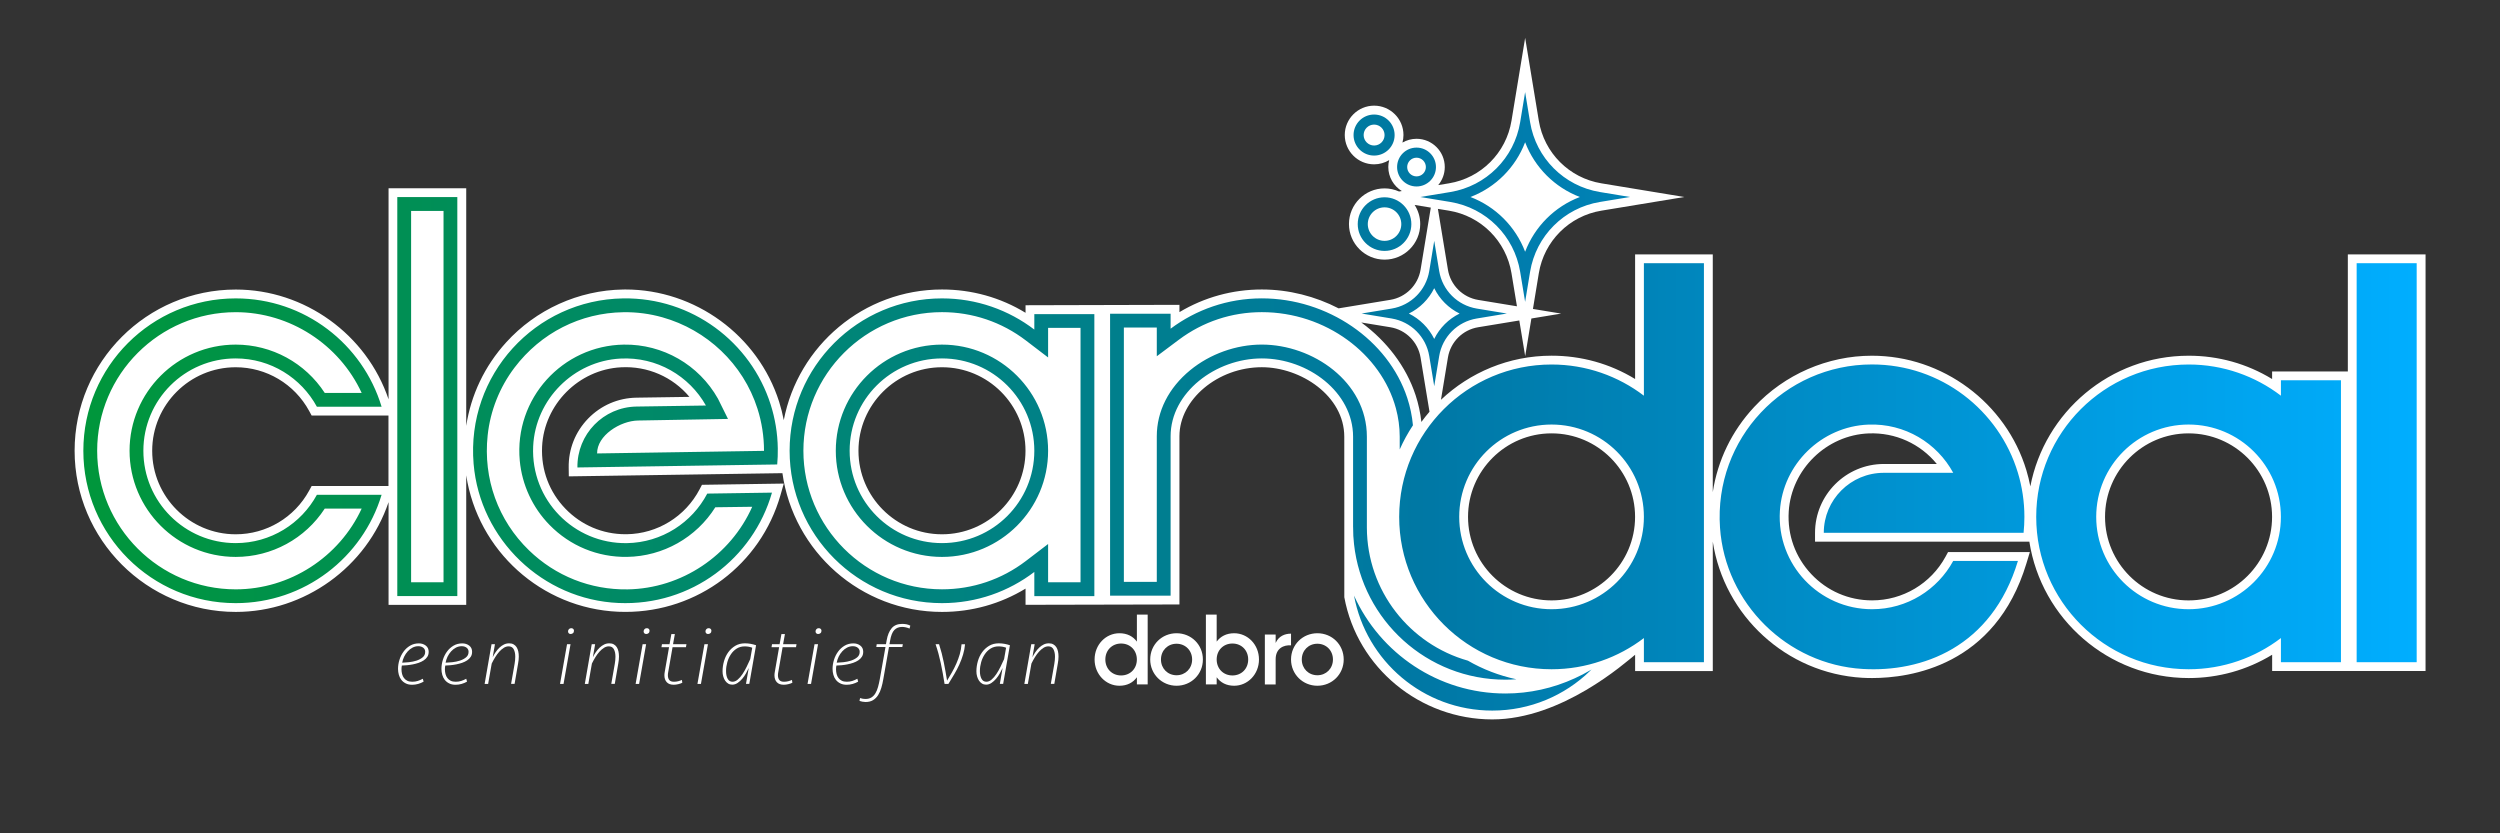 <svg xmlns="http://www.w3.org/2000/svg" xmlns:xlink="http://www.w3.org/1999/xlink" id="Laag_1" x="0px" y="0px" viewBox="0 0 850.39 283.46" style="enable-background:new 0 0 850.39 283.46;" xml:space="preserve"><rect x="0" y="0" width="850.39" height="283.46" fill="#333333" stroke="none"/><style type="text/css">	.st0{fill:#FFFFFF;}	.st1{fill:url(#SVGID_1_);}</style><g>	<path class="st0" d="M798.63,86.54v39.82h-25.76v2.57c-8.54-5.21-18.26-7.93-28.41-7.93c-26.68,0-48.96,19.16-53.83,44.44  c-0.35-1.84-0.8-3.66-1.34-5.46c-6.92-22.95-28.51-38.98-52.5-38.98c-15.14,0-29.76,6.35-40.09,17.43  c-7.63,8.18-12.44,18.19-14.09,28.97V86.54h-26.42v42.38c-8.54-5.21-18.26-7.93-28.41-7.93c-14.56,0-27.8,5.71-37.63,15l2.37-14.38  c0.87-5.29,5.01-9.43,10.3-10.3l13.98-2.3l2,12.13l2.11-12.8l10.13-1.67l-9.6-1.58l2-12.16c1.8-10.92,10.35-19.47,21.27-21.27  l28.22-4.65l-28.22-4.65c-10.92-1.8-19.47-10.35-21.27-21.27l-4.65-28.21l-4.65,28.21c-1.8,10.92-10.34,19.47-21.27,21.27  l-3.65,0.6c1.39-1.67,2.23-3.81,2.23-6.14c0-5.3-4.31-9.61-9.61-9.61c-1.75,0-3.38,0.48-4.79,1.29c0.22-0.82,0.35-1.68,0.35-2.58  c0-5.51-4.48-9.98-9.98-9.98s-9.99,4.48-9.99,9.98s4.48,9.98,9.99,9.98c1.87,0,3.62-0.53,5.12-1.43c-0.19,0.75-0.3,1.53-0.3,2.33  c0,3.46,1.85,6.49,4.6,8.18l-0.94,0.16c-1.51-0.67-3.17-1.06-4.92-1.06c-6.68,0-12.12,5.44-12.12,12.12s5.44,12.12,12.12,12.12  c6.68,0,12.12-5.44,12.12-12.12c0-2.39-0.7-4.61-1.9-6.49l5.5,0.91l-3.47,21.07c-0.87,5.29-5.01,9.43-10.3,10.3l-17.59,2.9  c-7.93-4.09-16.91-6.42-26.12-6.42c-9.99,0-19.57,2.65-28.02,7.7v-2.48l-52.35,0.14v2.57c-8.54-5.21-18.26-7.93-28.41-7.93  c-26.68,0-48.96,19.16-53.83,44.44c-0.41-2.11-0.93-4.19-1.58-6.24c-7.18-22.59-28.6-38.2-52.27-38.2c-0.27,0-0.54,0-0.8,0.01  c-15.14,0.23-29.66,6.8-39.83,18.03c-7.32,8.08-11.93,17.86-13.54,28.35V64.04h-26.42v71.79c-7.44-22.07-28.55-37.34-51.96-37.34  c-30.24,0-54.83,24.6-54.83,54.83s24.6,54.83,54.83,54.83c23.41,0,44.52-15.27,51.96-37.34v34.94h26.42v-44.06  c3.91,25.58,25.51,45.25,51.7,46.4c0.83,0.04,1.65,0.05,2.46,0.05c24.5,0,45.99-16.06,52.75-39.77l1.11-3.88l-27.83,0.42  l-0.83,1.58c-4.85,9.24-14.33,15.07-24.75,15.23c-0.15,0-0.29,0-0.44,0c-7.76,0-14.99-3.06-20.4-8.65  c-5.51-5.69-8.34-13.2-7.96-21.16c0.68-14.36,12.46-26.21,26.83-26.97c9.08-0.49,17.61,3.28,23.29,10.06l-18,0.27  c-6.26,0.09-12.1,2.62-16.46,7.11c-4.36,4.49-6.71,10.41-6.61,16.66l0.04,3l72.66-1.09c3.73,26.63,26.65,47.2,54.29,47.2  c10.15,0,19.87-2.73,28.41-7.93v5.51l52.35-0.12v-57.23c0-12.5,13.09-23.47,28.02-23.47c13.27,0,28.05,9.71,28.05,23.64l0.01,27.28  v27.32c4.44,24.08,25.82,41.56,50.33,41.56c23.68,0,45.23-19.3,48.59-21.99v5.54h26.42v-44.02c3.87,25.22,25,44.79,50.88,46.31  c0.93,0.05,2.05,0.09,3.34,0.09c12.85,0,41.92-4.05,52.46-38.98l1.17-3.87h-27.83l-0.85,1.57c-4.99,9.17-14.56,14.86-24.98,14.86  c-7.92,0-15.28-3.18-20.71-8.96c-5.42-5.77-8.14-13.33-7.65-21.27c0.89-14.34,12.85-26.01,27.23-26.57  c9.09-0.35,17.56,3.55,23.14,10.4h-18c-12.92,0-23.42,10.51-23.42,23.42v3l72.9,0c4.07,26.25,26.82,46.4,54.18,46.4  c10.15,0,19.87-2.73,28.41-7.93v5.54h52.18V86.54H798.63z M132.14,165.31h-26.13l-0.85,1.57c-4.99,9.17-14.56,14.86-24.98,14.86  c-15.67,0-28.41-12.75-28.41-28.41c0-15.67,12.75-28.41,28.41-28.41c10.42,0,19.99,5.69,24.98,14.86l0.85,1.57h26.13V165.31z   M320.42,181.74c-15.67,0-28.41-12.75-28.41-28.41c0-15.67,12.75-28.41,28.41-28.41s28.41,12.75,28.41,28.41  C348.83,168.99,336.09,181.74,320.42,181.74z M483.49,143.53c-0.34-3.07-0.99-6.12-1.95-9.06c-3.24-9.88-9.89-18.47-18.49-24.78  l9.86,1.62c5.29,0.87,9.43,5.01,10.3,10.3l3.04,18.44C485.29,141.18,484.36,142.33,483.49,143.53z M492.87,71.66  c10.92,1.8,19.47,10.35,21.27,21.27l1.86,11.26l-13.18-2.17c-5.29-0.87-9.43-5.01-10.3-10.3l-3.41-20.67L492.87,71.66z   M527.77,204.23c-15.67,0-28.41-12.75-28.41-28.41s12.75-28.41,28.41-28.41c15.67,0,28.41,12.75,28.41,28.41  S543.43,204.23,527.77,204.23z M744.45,204.23c-15.67,0-28.41-12.75-28.41-28.41s12.75-28.41,28.41-28.41s28.41,12.75,28.41,28.41  S760.12,204.23,744.45,204.23z"></path>	<g>		<path class="st0" d="M386.72,209.05v9.2c-1.29-1.77-3.29-2.85-5.94-2.85c-4.62,0-8.45,3.87-8.45,8.93c0,5.02,3.84,8.93,8.45,8.93   c2.65,0,4.65-1.09,5.94-2.89v2.44h3.67v-23.76H386.72z M381.35,229.76c-3.06,0-5.36-2.27-5.36-5.43c0-3.16,2.31-5.43,5.36-5.43   c3.06,0,5.36,2.27,5.36,5.43C386.72,227.49,384.41,229.76,381.35,229.76z M400.21,215.4c-4.96,0-8.96,3.87-8.96,8.93   c0,5.02,4.01,8.93,8.96,8.93c4.99,0,8.96-3.9,8.96-8.93C409.17,219.27,405.2,215.4,400.21,215.4z M400.21,229.69   c-2.99,0-5.3-2.27-5.3-5.36c0-3.09,2.31-5.36,5.3-5.36c2.99,0,5.3,2.28,5.3,5.36C405.51,227.42,403.2,229.69,400.21,229.69z    M419.8,215.4c-2.65,0-4.65,1.09-5.94,2.85v-9.2h-3.67v23.76h3.67v-2.44c1.29,1.8,3.29,2.89,5.94,2.89c4.62,0,8.45-3.9,8.45-8.93   C428.25,219.27,424.42,215.4,419.8,215.4z M419.22,229.76c-3.06,0-5.36-2.27-5.36-5.43c0-3.16,2.31-5.43,5.36-5.43   c3.06,0,5.36,2.27,5.36,5.43C424.59,227.49,422.28,229.76,419.22,229.76z M439.15,219.51c-2.41-0.17-5.23,0.95-5.23,4.75v8.56   h-3.67v-16.97h3.67v2.85c1.02-2.31,3.09-3.16,5.23-3.16V219.51z M448.11,215.4c-4.96,0-8.96,3.87-8.96,8.93   c0,5.02,4.01,8.93,8.96,8.93c4.99,0,8.96-3.9,8.96-8.93C457.07,219.27,453.1,215.4,448.11,215.4z M448.11,229.69   c-2.99,0-5.3-2.27-5.3-5.36c0-3.09,2.31-5.36,5.3-5.36c2.99,0,5.3,2.28,5.3,5.36C453.41,227.42,451.1,229.69,448.11,229.69z"></path>		<g>			<path class="st0" d="M144.09,231.87c-0.57,0.32-1.18,0.58-1.84,0.77c-0.66,0.19-1.35,0.29-2.07,0.29c-0.83,0-1.55-0.15-2.15-0.46    c-0.61-0.3-1.1-0.7-1.5-1.2c-0.39-0.49-0.68-1.07-0.86-1.72c-0.18-0.65-0.28-1.33-0.28-2.01c0-1.03,0.16-2.05,0.48-3.08    c0.32-1.03,0.78-1.96,1.39-2.79c0.6-0.84,1.35-1.52,2.23-2.04c0.88-0.52,1.88-0.78,2.99-0.78c0.91,0,1.69,0.25,2.35,0.75    c0.66,0.5,0.99,1.21,0.99,2.12c0,0.65-0.15,1.21-0.45,1.68c-0.3,0.47-0.71,0.88-1.22,1.22c-0.51,0.34-1.08,0.62-1.72,0.84    c-0.64,0.22-1.3,0.39-1.98,0.53c-0.68,0.13-1.34,0.23-1.99,0.29s-1.24,0.1-1.77,0.11c-0.04,0.17-0.07,0.38-0.09,0.63    c-0.02,0.25-0.03,0.47-0.03,0.66c0,0.55,0.07,1.08,0.2,1.6c0.13,0.51,0.34,0.97,0.64,1.35c0.29,0.39,0.67,0.7,1.13,0.93    c0.46,0.23,1.03,0.34,1.69,0.34c0.68,0,1.3-0.09,1.87-0.27c0.57-0.18,1.14-0.43,1.73-0.75L144.09,231.87z M136.81,225.42    c0.64-0.02,1.41-0.08,2.31-0.17c0.9-0.1,1.75-0.28,2.57-0.54c0.81-0.27,1.51-0.64,2.08-1.11c0.58-0.48,0.86-1.1,0.86-1.88    c0-0.59-0.22-1.05-0.67-1.4c-0.44-0.34-1-0.51-1.66-0.51c-0.7,0-1.36,0.16-1.97,0.48c-0.61,0.32-1.16,0.75-1.64,1.28    c-0.48,0.53-0.89,1.14-1.22,1.81C137.14,224.06,136.92,224.74,136.81,225.42z"></path>			<path class="st0" d="M158.86,231.87c-0.57,0.32-1.18,0.58-1.84,0.77c-0.66,0.19-1.35,0.29-2.07,0.29c-0.83,0-1.55-0.15-2.15-0.46    c-0.61-0.3-1.1-0.7-1.5-1.2c-0.39-0.49-0.68-1.07-0.86-1.72c-0.18-0.65-0.28-1.33-0.28-2.01c0-1.03,0.16-2.05,0.48-3.08    c0.32-1.03,0.78-1.96,1.39-2.79c0.6-0.84,1.35-1.52,2.23-2.04c0.88-0.52,1.88-0.78,2.99-0.78c0.91,0,1.69,0.25,2.35,0.75    c0.66,0.5,0.99,1.21,0.99,2.12c0,0.65-0.15,1.21-0.45,1.68c-0.3,0.47-0.71,0.88-1.22,1.22c-0.51,0.34-1.08,0.62-1.72,0.84    c-0.64,0.22-1.3,0.39-1.98,0.53c-0.68,0.13-1.34,0.23-1.99,0.29c-0.65,0.06-1.24,0.1-1.77,0.11c-0.04,0.17-0.07,0.38-0.09,0.63    c-0.02,0.25-0.03,0.47-0.03,0.66c0,0.55,0.07,1.08,0.2,1.6c0.13,0.51,0.34,0.97,0.64,1.35c0.29,0.39,0.67,0.7,1.13,0.93    c0.46,0.23,1.03,0.34,1.69,0.34c0.68,0,1.3-0.09,1.87-0.27c0.57-0.18,1.14-0.43,1.73-0.75L158.86,231.87z M151.57,225.42    c0.64-0.02,1.41-0.08,2.31-0.17c0.9-0.1,1.75-0.28,2.57-0.54c0.81-0.27,1.51-0.64,2.08-1.11c0.58-0.48,0.86-1.1,0.86-1.88    c0-0.59-0.22-1.05-0.67-1.4c-0.44-0.34-1-0.51-1.66-0.51c-0.7,0-1.36,0.16-1.97,0.48c-0.61,0.32-1.16,0.75-1.64,1.28    c-0.48,0.53-0.89,1.14-1.22,1.81C151.91,224.06,151.69,224.74,151.57,225.42z"></path>			<path class="st0" d="M167.59,223.57c0.28-0.59,0.62-1.17,1.01-1.74s0.82-1.08,1.29-1.53c0.47-0.45,0.98-0.8,1.53-1.07    c0.55-0.27,1.13-0.4,1.76-0.4c0.59,0,1.09,0.11,1.5,0.34c0.42,0.23,0.76,0.55,1.03,0.95c0.27,0.41,0.46,0.89,0.58,1.44    c0.12,0.55,0.18,1.14,0.18,1.77c0,0.38-0.02,0.77-0.06,1.15c-0.04,0.39-0.09,0.78-0.17,1.18l-1.2,6.96h-1.19l1.19-6.78    c0.08-0.44,0.13-0.86,0.17-1.27c0.04-0.41,0.06-0.8,0.06-1.18c0-1.01-0.17-1.85-0.52-2.52c-0.35-0.67-0.93-1.01-1.74-1.01    c-0.57,0-1.12,0.17-1.64,0.5c-0.53,0.33-1.04,0.77-1.53,1.31c-0.49,0.54-0.95,1.16-1.39,1.87c-0.43,0.7-0.83,1.43-1.19,2.17    l-1.22,6.93h-1.19l2.35-13.51h1.16L167.59,223.57z"></path>			<path class="st0" d="M190.5,232.64l2.38-13.51h1.19l-2.38,13.51H190.5z M193.22,214.79c0-0.3,0.1-0.56,0.3-0.78    c0.2-0.22,0.47-0.33,0.81-0.33c0.28,0,0.5,0.09,0.67,0.26c0.16,0.17,0.24,0.37,0.24,0.6c0,0.36-0.11,0.64-0.34,0.83    c-0.23,0.19-0.49,0.29-0.79,0.29c-0.27,0-0.48-0.08-0.64-0.24C193.3,215.24,193.22,215.04,193.22,214.79z"></path>			<path class="st0" d="M201.67,223.57c0.28-0.59,0.62-1.17,1.01-1.74s0.82-1.08,1.29-1.53c0.47-0.45,0.98-0.8,1.53-1.07    c0.55-0.27,1.13-0.4,1.76-0.4c0.59,0,1.09,0.11,1.5,0.34c0.42,0.23,0.76,0.55,1.03,0.95c0.27,0.41,0.46,0.89,0.58,1.44    c0.12,0.55,0.18,1.14,0.18,1.77c0,0.38-0.02,0.77-0.06,1.15c-0.04,0.39-0.09,0.78-0.17,1.18l-1.2,6.96h-1.19l1.19-6.78    c0.08-0.44,0.13-0.86,0.17-1.27c0.04-0.41,0.06-0.8,0.06-1.18c0-1.01-0.17-1.85-0.52-2.52c-0.35-0.67-0.93-1.01-1.74-1.01    c-0.57,0-1.12,0.17-1.64,0.5c-0.53,0.33-1.04,0.77-1.53,1.31c-0.49,0.54-0.95,1.16-1.39,1.87c-0.43,0.7-0.83,1.43-1.19,2.17    l-1.22,6.93h-1.19l2.35-13.51h1.16L201.67,223.57z"></path>			<path class="st0" d="M216.21,232.64l2.38-13.51h1.19l-2.38,13.51H216.21z M218.93,214.79c0-0.3,0.1-0.56,0.3-0.78    c0.2-0.22,0.47-0.33,0.81-0.33c0.28,0,0.5,0.09,0.67,0.26c0.16,0.17,0.24,0.37,0.24,0.6c0,0.36-0.11,0.64-0.34,0.83    c-0.23,0.19-0.49,0.29-0.79,0.29c-0.27,0-0.48-0.08-0.64-0.24C219.01,215.24,218.93,215.04,218.93,214.79z"></path>			<path class="st0" d="M232.09,232.24c-0.36,0.19-0.81,0.35-1.36,0.48c-0.55,0.13-1.07,0.2-1.56,0.2c-1.06,0-1.85-0.29-2.38-0.88    c-0.53-0.59-0.79-1.37-0.79-2.33c0-0.19,0.01-0.38,0.03-0.57c0.02-0.19,0.05-0.37,0.08-0.54l1.47-8.45H225l0.17-1.03h2.58    l0.62-3.45h1.19l-0.62,3.45h4.56l-0.17,1.03h-4.56l-1.47,8.45c-0.04,0.17-0.07,0.35-0.09,0.54c-0.02,0.19-0.03,0.38-0.03,0.57    c0,0.66,0.16,1.19,0.47,1.59c0.31,0.4,0.85,0.6,1.6,0.6c0.51,0,0.99-0.06,1.45-0.18c0.45-0.12,0.87-0.27,1.25-0.44L232.09,232.24    z"></path>			<path class="st0" d="M237.24,232.64l2.38-13.51h1.19l-2.38,13.51H237.24z M239.97,214.79c0-0.3,0.1-0.56,0.3-0.78    c0.2-0.22,0.47-0.33,0.81-0.33c0.28,0,0.5,0.09,0.67,0.26c0.16,0.17,0.24,0.37,0.24,0.6c0,0.36-0.11,0.64-0.34,0.83    c-0.23,0.19-0.49,0.29-0.79,0.29c-0.27,0-0.48-0.08-0.64-0.24C240.05,215.24,239.97,215.04,239.97,214.79z"></path>			<path class="st0" d="M245.78,228.33c0-1.16,0.17-2.31,0.5-3.45c0.33-1.14,0.82-2.16,1.47-3.05c0.65-0.89,1.45-1.62,2.38-2.17    c0.94-0.55,2.02-0.83,3.25-0.83c0.66,0,1.31,0.06,1.94,0.17c0.63,0.11,1.25,0.28,1.86,0.48l-2.3,13.14h-1.13l0.94-5.42    c-0.25,0.55-0.55,1.16-0.92,1.82c-0.37,0.67-0.79,1.28-1.28,1.85c-0.48,0.57-1.01,1.05-1.59,1.44c-0.58,0.39-1.19,0.58-1.83,0.58    c-0.51,0-0.97-0.12-1.38-0.37c-0.41-0.25-0.75-0.58-1.03-1c-0.28-0.42-0.5-0.9-0.65-1.45    C245.85,229.55,245.78,228.96,245.78,228.33z M253.32,219.87c-1.02,0-1.92,0.25-2.71,0.74c-0.78,0.49-1.45,1.14-1.98,1.94    c-0.54,0.8-0.95,1.7-1.23,2.69c-0.28,1-0.43,2-0.43,3.01c0,1.08,0.18,1.96,0.55,2.64c0.37,0.67,0.92,1.01,1.66,1.01    c0.6,0,1.19-0.24,1.76-0.73c0.57-0.49,1.11-1.11,1.62-1.87c0.51-0.76,0.98-1.59,1.42-2.49c0.43-0.9,0.84-1.77,1.22-2.61    l0.68-3.88C255.08,220.02,254.23,219.87,253.32,219.87z"></path>			<path class="st0" d="M269.53,232.24c-0.36,0.19-0.81,0.35-1.36,0.48c-0.55,0.13-1.07,0.2-1.56,0.2c-1.06,0-1.85-0.29-2.38-0.88    c-0.53-0.59-0.79-1.37-0.79-2.33c0-0.19,0.01-0.38,0.03-0.57c0.02-0.19,0.05-0.37,0.08-0.54l1.47-8.45h-2.58l0.17-1.03h2.58    l0.62-3.45h1.19l-0.62,3.45h4.56l-0.17,1.03h-4.56l-1.47,8.45c-0.04,0.17-0.07,0.35-0.09,0.54c-0.02,0.19-0.03,0.38-0.03,0.57    c0,0.66,0.16,1.19,0.47,1.59c0.31,0.4,0.85,0.6,1.6,0.6c0.51,0,0.99-0.06,1.45-0.18c0.45-0.12,0.87-0.27,1.25-0.44L269.53,232.24    z"></path>			<path class="st0" d="M274.69,232.64l2.38-13.51h1.19l-2.38,13.51H274.69z M277.41,214.79c0-0.3,0.1-0.56,0.3-0.78    c0.2-0.22,0.47-0.33,0.81-0.33c0.28,0,0.5,0.09,0.67,0.26c0.16,0.17,0.24,0.37,0.24,0.6c0,0.36-0.11,0.64-0.34,0.83    c-0.23,0.19-0.49,0.29-0.79,0.29c-0.27,0-0.48-0.08-0.64-0.24C277.49,215.24,277.41,215.04,277.41,214.79z"></path>			<path class="st0" d="M291.9,231.87c-0.57,0.32-1.18,0.58-1.84,0.77c-0.66,0.19-1.35,0.29-2.07,0.29c-0.83,0-1.55-0.15-2.15-0.46    c-0.61-0.3-1.1-0.7-1.5-1.2c-0.39-0.49-0.68-1.07-0.86-1.72c-0.18-0.65-0.28-1.33-0.28-2.01c0-1.03,0.16-2.05,0.48-3.08    c0.32-1.03,0.78-1.96,1.39-2.79c0.6-0.84,1.35-1.52,2.23-2.04c0.88-0.52,1.88-0.78,2.99-0.78c0.91,0,1.69,0.25,2.35,0.75    c0.66,0.5,0.99,1.21,0.99,2.12c0,0.65-0.15,1.21-0.45,1.68c-0.3,0.47-0.71,0.88-1.22,1.22c-0.51,0.34-1.08,0.62-1.72,0.84    c-0.64,0.22-1.3,0.39-1.98,0.53c-0.68,0.13-1.34,0.23-1.99,0.29c-0.65,0.06-1.24,0.1-1.77,0.11c-0.04,0.17-0.07,0.38-0.09,0.63    c-0.02,0.25-0.03,0.47-0.03,0.66c0,0.55,0.07,1.08,0.2,1.6c0.13,0.51,0.34,0.97,0.64,1.35c0.29,0.39,0.67,0.7,1.13,0.93    c0.46,0.23,1.03,0.34,1.69,0.34c0.68,0,1.3-0.09,1.87-0.27c0.57-0.18,1.14-0.43,1.73-0.75L291.9,231.87z M284.61,225.42    c0.64-0.02,1.41-0.08,2.31-0.17c0.9-0.1,1.75-0.28,2.57-0.54c0.81-0.27,1.51-0.64,2.08-1.11c0.58-0.48,0.86-1.1,0.86-1.88    c0-0.59-0.22-1.05-0.67-1.4c-0.44-0.34-1-0.51-1.66-0.51c-0.7,0-1.36,0.16-1.97,0.48c-0.61,0.32-1.16,0.75-1.64,1.28    c-0.48,0.53-0.89,1.14-1.22,1.81C284.95,224.06,284.73,224.74,284.61,225.42z"></path>			<path class="st0" d="M301.2,220.09h-3.12l0.14-0.97h3.15l0.23-1.31c0.32-1.81,0.9-3.19,1.73-4.15c0.83-0.96,2.01-1.44,3.54-1.44    c0.53,0,1.03,0.05,1.5,0.14c0.47,0.1,0.9,0.25,1.28,0.46l-0.26,1c-0.38-0.17-0.78-0.31-1.22-0.41c-0.44-0.1-0.87-0.16-1.3-0.16    c-1.1,0-1.98,0.35-2.65,1.04c-0.67,0.69-1.16,1.92-1.46,3.69l-0.2,1.14h4.54l-0.17,0.97h-4.54l-1.93,10.95    c-0.17,1.01-0.39,1.98-0.67,2.92c-0.27,0.94-0.64,1.77-1.09,2.48c-0.45,0.71-1.02,1.28-1.71,1.71c-0.69,0.43-1.55,0.64-2.59,0.64    c-0.32,0-0.68-0.04-1.06-0.11c-0.39-0.08-0.71-0.16-0.98-0.26l0.2-0.97c0.62,0.21,1.23,0.31,1.81,0.31    c0.81,0,1.49-0.17,2.04-0.51s1.01-0.82,1.37-1.43c0.37-0.61,0.67-1.33,0.89-2.15c0.23-0.83,0.43-1.71,0.6-2.66L301.2,220.09z"></path>			<path class="st0" d="M319.43,219.13c0.66,2.05,1.19,4.1,1.6,6.14c0.41,2.04,0.78,4.13,1.12,6.26c0.57-0.93,1.12-1.88,1.67-2.85    c0.55-0.97,1.05-1.97,1.5-2.99c0.45-1.03,0.84-2.08,1.15-3.16c0.31-1.08,0.51-2.21,0.61-3.39h1.19    c-0.11,1.22-0.34,2.39-0.68,3.53c-0.34,1.14-0.76,2.26-1.26,3.36c-0.5,1.1-1.07,2.2-1.72,3.29c-0.64,1.09-1.31,2.2-2.01,3.32    h-1.3c-0.21-1.27-0.42-2.49-0.62-3.66c-0.21-1.17-0.43-2.3-0.67-3.41c-0.24-1.1-0.5-2.18-0.79-3.25    c-0.29-1.06-0.62-2.13-0.98-3.19H319.43z"></path>			<path class="st0" d="M332.13,228.33c0-1.16,0.17-2.31,0.5-3.45c0.33-1.14,0.82-2.16,1.47-3.05s1.45-1.62,2.38-2.17    c0.94-0.55,2.02-0.83,3.25-0.83c0.66,0,1.31,0.06,1.94,0.17c0.63,0.11,1.25,0.28,1.86,0.48l-2.3,13.14h-1.13l0.94-5.42    c-0.25,0.55-0.55,1.16-0.92,1.82c-0.37,0.67-0.79,1.28-1.28,1.85c-0.48,0.57-1.01,1.05-1.59,1.44c-0.58,0.39-1.19,0.58-1.83,0.58    c-0.51,0-0.97-0.12-1.38-0.37c-0.41-0.25-0.75-0.58-1.03-1c-0.28-0.42-0.5-0.9-0.65-1.45    C332.2,229.55,332.13,228.96,332.13,228.33z M339.67,219.87c-1.02,0-1.92,0.25-2.71,0.74c-0.78,0.49-1.45,1.14-1.98,1.94    c-0.54,0.8-0.95,1.7-1.23,2.69c-0.28,1-0.43,2-0.43,3.01c0,1.08,0.18,1.96,0.55,2.64s0.92,1.01,1.66,1.01    c0.6,0,1.19-0.24,1.76-0.73c0.57-0.49,1.11-1.11,1.62-1.87c0.51-0.76,0.98-1.59,1.42-2.49c0.43-0.9,0.84-1.77,1.22-2.61    l0.68-3.88C341.43,220.02,340.57,219.87,339.67,219.87z"></path>			<path class="st0" d="M351.18,223.57c0.28-0.59,0.62-1.17,1.01-1.74s0.82-1.08,1.29-1.53c0.47-0.45,0.98-0.8,1.53-1.07    c0.55-0.27,1.13-0.4,1.76-0.4c0.59,0,1.09,0.11,1.5,0.34c0.42,0.23,0.76,0.55,1.03,0.95c0.27,0.41,0.46,0.89,0.58,1.44    c0.12,0.55,0.18,1.14,0.18,1.77c0,0.38-0.02,0.77-0.06,1.15c-0.04,0.39-0.09,0.78-0.17,1.18l-1.2,6.96h-1.19l1.19-6.78    c0.08-0.44,0.13-0.86,0.17-1.27c0.04-0.41,0.06-0.8,0.06-1.18c0-1.01-0.17-1.85-0.52-2.52c-0.35-0.67-0.93-1.01-1.74-1.01    c-0.57,0-1.12,0.17-1.64,0.5c-0.53,0.33-1.04,0.77-1.53,1.31c-0.49,0.54-0.95,1.16-1.39,1.87c-0.43,0.7-0.83,1.43-1.19,2.17    l-1.22,6.93h-1.19l2.35-13.51h1.16L351.18,223.57z"></path>		</g>		<linearGradient id="SVGID_1_" gradientUnits="userSpaceOnUse" x1="28.346" y1="136.525" x2="822.047" y2="136.525">			<stop offset="6.415833e-03" style="stop-color:#00963C"></stop>			<stop offset="0.577" style="stop-color:#0078A5"></stop>			<stop offset="1" style="stop-color:#00AEFF"></stop>		</linearGradient>		<path class="st1" d="M541.4,227.71c-0.19,0.19-0.4,0.38-0.59,0.57c-8.6,8.31-20.31,13.43-33.21,13.43   c-23.43,0-42.92-16.86-47.02-39.11c8.88,19.61,28.63,33.3,51.52,33.3c8.16,0,16.19-1.79,23.56-5.17c1.79-0.82,3.55-1.71,5.25-2.72   L541.4,227.71z M356.52,153.33c0,19.91-16.2,36.11-36.11,36.11c-19.91,0-36.11-16.2-36.11-36.11s16.2-36.11,36.11-36.11   C340.33,117.22,356.52,133.42,356.52,153.33z M351.83,153.33c0-17.35-14.06-31.41-31.41-31.41c-17.35,0-31.41,14.06-31.41,31.41   c0,17.35,14.06,31.41,31.41,31.41C337.77,184.74,351.83,170.68,351.83,153.33z M135.14,67.04h20.42v135.72h-20.42V67.04z    M139.84,198.07h11.03V71.74h-11.03V198.07z M351.83,106.86h20.42v95.91h-20.42v-8.22c-8.72,6.65-19.6,10.61-31.41,10.61   c-28.63,0-51.83-23.21-51.83-51.83c0-28.63,23.21-51.83,51.83-51.83c11.81,0,22.7,3.96,31.41,10.61V106.86z M356.52,121.59   l-7.54-5.76c-8.27-6.31-18.15-9.65-28.56-9.65c-25.99,0-47.14,21.15-47.14,47.14s21.15,47.14,47.14,47.14   c10.42,0,20.29-3.34,28.56-9.65l7.54-5.76v13.01h11.03v-86.52h-11.03V121.59z M48.77,153.33c0,17.35,14.06,31.41,31.41,31.41   c11.92,0,22.29-6.64,27.61-16.43h22.01c-6.43,21.32-26.21,36.85-49.62,36.85c-28.63,0-51.83-23.21-51.83-51.83   c0-28.63,23.21-51.83,51.83-51.83c23.41,0,43.19,15.53,49.62,36.85h-22.01c-5.32-9.78-15.69-16.43-27.61-16.43   C62.83,121.91,48.77,135.98,48.77,153.33z M80.18,117.22c12.29,0,23.64,6.23,30.28,16.43h12.56   c-7.6-16.44-24.39-27.46-42.83-27.46c-25.99,0-47.14,21.15-47.14,47.14s21.15,47.14,47.14,47.14c18.44,0,35.23-11.02,42.83-27.46   h-12.56c-6.63,10.2-17.99,16.43-30.28,16.43c-19.91,0-36.11-16.2-36.11-36.11S60.27,117.22,80.18,117.22z M240.58,167.9   l22.01-0.33c-6.38,22.36-27.41,38.62-52.2,37.54c-25.8-1.13-47.12-21.6-49.29-47.33c-2.54-30.26,21.03-55.84,50.87-56.28   c23.41-0.35,43.42,14.88,50.17,36.1c1.5,4.72,2.36,9.74,2.43,14.95c0.03,1.84-0.04,3.65-0.2,5.44l-67.96,1.02v0   c-0.17-11.28,8.84-20.56,20.11-20.72l23.6-0.35c-5.66-10.04-16.67-16.63-29.1-15.97c-15.93,0.85-28.91,13.89-29.66,29.83   c-0.86,18.27,13.84,33.21,31.85,32.95C225.14,184.56,235.41,177.76,240.58,167.9z M243.32,172.55   c-6.48,10.3-17.74,16.69-30.03,16.88c-9.97,0.15-19.38-3.72-26.37-10.88c-5.76-5.88-9.36-13.65-10.12-21.85   c-1.95-21.16,14.56-39.17,35.41-39.48c13.24-0.2,25.51,6.85,32.01,18.4l3.41,6.88l-30.56,0.54c-6.09,0.09-14.05,5.11-13.96,11.2   l56.77-0.88c0,0,0,0,0,0c0-4.87-0.74-9.7-2.22-14.34c-4.87-15.3-17.33-26.87-32.35-31.09c-4.26-1.2-8.72-1.8-13.28-1.73   c-14.57,0.22-28.03,6.99-37.02,18.85c-5.06,6.68-8.24,14.67-9.13,23.01c-1.59,14.81,3.57,28.96,14.03,39.11   c9.04,8.77,20.94,13.49,33.54,13.31c18.44-0.28,35.06-11.55,42.42-28.1L243.32,172.55z M460.58,185.11   c2.86,25.92,24.82,46.09,51.51,46.09c1.25,0,2.5-0.05,3.73-0.14c-5.92-1.26-11.46-3.42-16.5-6.33   c-19.77-5.57-34.32-23.74-34.37-45.26l0-7.24l0-20.33l0-3.36c0-18.74-18.48-31.33-35.75-31.33c-8.73,0-17.61,3.18-24.36,8.72   c-7.32,6.01-11.35,13.98-11.35,22.45v49.54h-11.2v-86.52h11.2v9.78l7.51-5.62c8.2-6.14,17.95-9.38,28.21-9.38   c21.76,0,40.62,14.21,45.61,32.7c0.84,3.12,1.3,6.35,1.3,9.67v4.33c1.27-2.85,2.77-5.6,4.5-8.21c-0.29-3.2-0.95-6.3-1.92-9.27   c-6.5-19.82-27.16-33.91-49.49-33.91c-11.64,0-22.37,3.84-31.02,10.32v-5.1h-20.59v95.91h20.59v-54.23   c0-14.89,15.35-26.47,31.02-26.47c15.72,0,31.05,11.46,31.05,26.64v14.76v16.02h0.01c0,0.01,0,0.03,0,0.04   C460.25,181.31,460.37,183.23,460.58,185.11z M559.18,89.54v45.06c-8.72-6.65-19.6-10.61-31.41-10.61   c-28.63,0-51.83,23.21-51.83,51.83c0,28.63,23.21,51.83,51.83,51.83c11.81,0,22.7-3.96,31.41-10.61v8.22h20.42V89.54H559.18z    M527.77,207.23c-17.35,0-31.41-14.06-31.41-31.41c0-17.35,14.06-31.41,31.41-31.41c17.35,0,31.41,14.06,31.41,31.41   C559.18,193.17,545.11,207.23,527.77,207.23z M640.79,160.83l23.61,0c-5.51-10.12-16.42-16.88-28.86-16.4   c-15.95,0.62-29.12,13.46-30.1,29.38c-1.13,18.26,13.34,33.42,31.35,33.42c11.92,0,22.29-6.64,27.61-16.43l22.01,0   c-8.91,29.53-32.78,37.93-52.76,36.75c-25.78-1.52-46.8-22.3-48.58-48.06c-2.09-30.29,21.86-55.52,51.71-55.52   c23.41,0,43.19,15.53,49.62,36.85c1.43,4.75,2.21,9.77,2.21,14.99c0,1.84-0.1,3.65-0.28,5.43l-67.96,0v0   C620.37,169.98,629.51,160.83,640.79,160.83z M775.87,129.35v5.25c-8.72-6.65-19.6-10.61-31.41-10.61   c-28.63,0-51.83,23.21-51.83,51.83c0,28.63,23.21,51.83,51.83,51.83c11.81,0,22.7-3.96,31.41-10.61v8.22h20.42v-95.91H775.87z    M744.45,207.23c-17.35,0-31.41-14.06-31.41-31.41c0-17.35,14.06-31.41,31.41-31.41c17.35,0,31.41,14.06,31.41,31.41   C775.87,193.17,761.8,207.23,744.45,207.23z M822.05,225.26h-20.42V89.54h20.42V225.26z M518.78,102.68l-1.69-10.24   c-2.01-12.19-11.55-21.73-23.74-23.74l-10.25-1.69l10.25-1.69c12.19-2.01,21.73-11.55,23.74-23.74l1.69-10.24l1.69,10.24   c2.01,12.19,11.55,21.73,23.74,23.74l10.25,1.69l-10.25,1.69c-12.19,2.01-21.73,11.55-23.74,23.74L518.78,102.68z M500.17,67.01   c8.57,3.27,15.35,10.05,18.61,18.62c3.27-8.57,10.05-15.35,18.62-18.62c-8.57-3.27-15.35-10.05-18.62-18.62   C515.52,56.96,508.74,63.75,500.17,67.01z M487.86,131.37l-1.69-10.25c-1.08-6.56-6.21-11.69-12.78-12.78l-10.24-1.69l10.24-1.69   c6.56-1.08,11.7-6.22,12.78-12.78l1.69-10.25l1.69,10.25c1.08,6.56,6.21,11.69,12.78,12.78l10.24,1.69l-10.24,1.69   c-6.56,1.08-11.7,6.22-12.78,12.78L487.86,131.37z M479.23,106.66c3.75,1.84,6.79,4.88,8.63,8.63c1.84-3.75,4.88-6.79,8.63-8.63   c-3.75-1.84-6.79-4.88-8.63-8.63C486.02,101.78,482.98,104.82,479.23,106.66z M470.96,85.35c-5.03,0-9.12-4.09-9.12-9.12   c0-5.03,4.09-9.12,9.12-9.12s9.12,4.09,9.12,9.12C480.08,81.26,475.99,85.35,470.96,85.35z M470.96,70.53   c-3.14,0-5.7,2.56-5.7,5.7c0,3.14,2.56,5.7,5.7,5.7s5.7-2.56,5.7-5.7C476.66,73.08,474.11,70.53,470.96,70.53z M481.84,63.43   c-3.64,0-6.61-2.96-6.61-6.61s2.96-6.61,6.61-6.61c3.64,0,6.61,2.96,6.61,6.61S485.48,63.43,481.84,63.43z M481.84,53.64   c-1.76,0-3.18,1.43-3.18,3.18c0,1.76,1.43,3.18,3.18,3.18c1.76,0,3.18-1.43,3.18-3.18C485.02,55.07,483.59,53.64,481.84,53.64z    M467.41,52.92c-3.85,0-6.99-3.13-6.99-6.98s3.13-6.98,6.99-6.98c3.85,0,6.98,3.13,6.98,6.98S471.26,52.92,467.41,52.92z    M467.41,42.38c-1.97,0-3.56,1.6-3.56,3.56s1.6,3.56,3.56,3.56c1.96,0,3.56-1.6,3.56-3.56S469.37,42.38,467.41,42.38z"></path>	</g></g></svg>